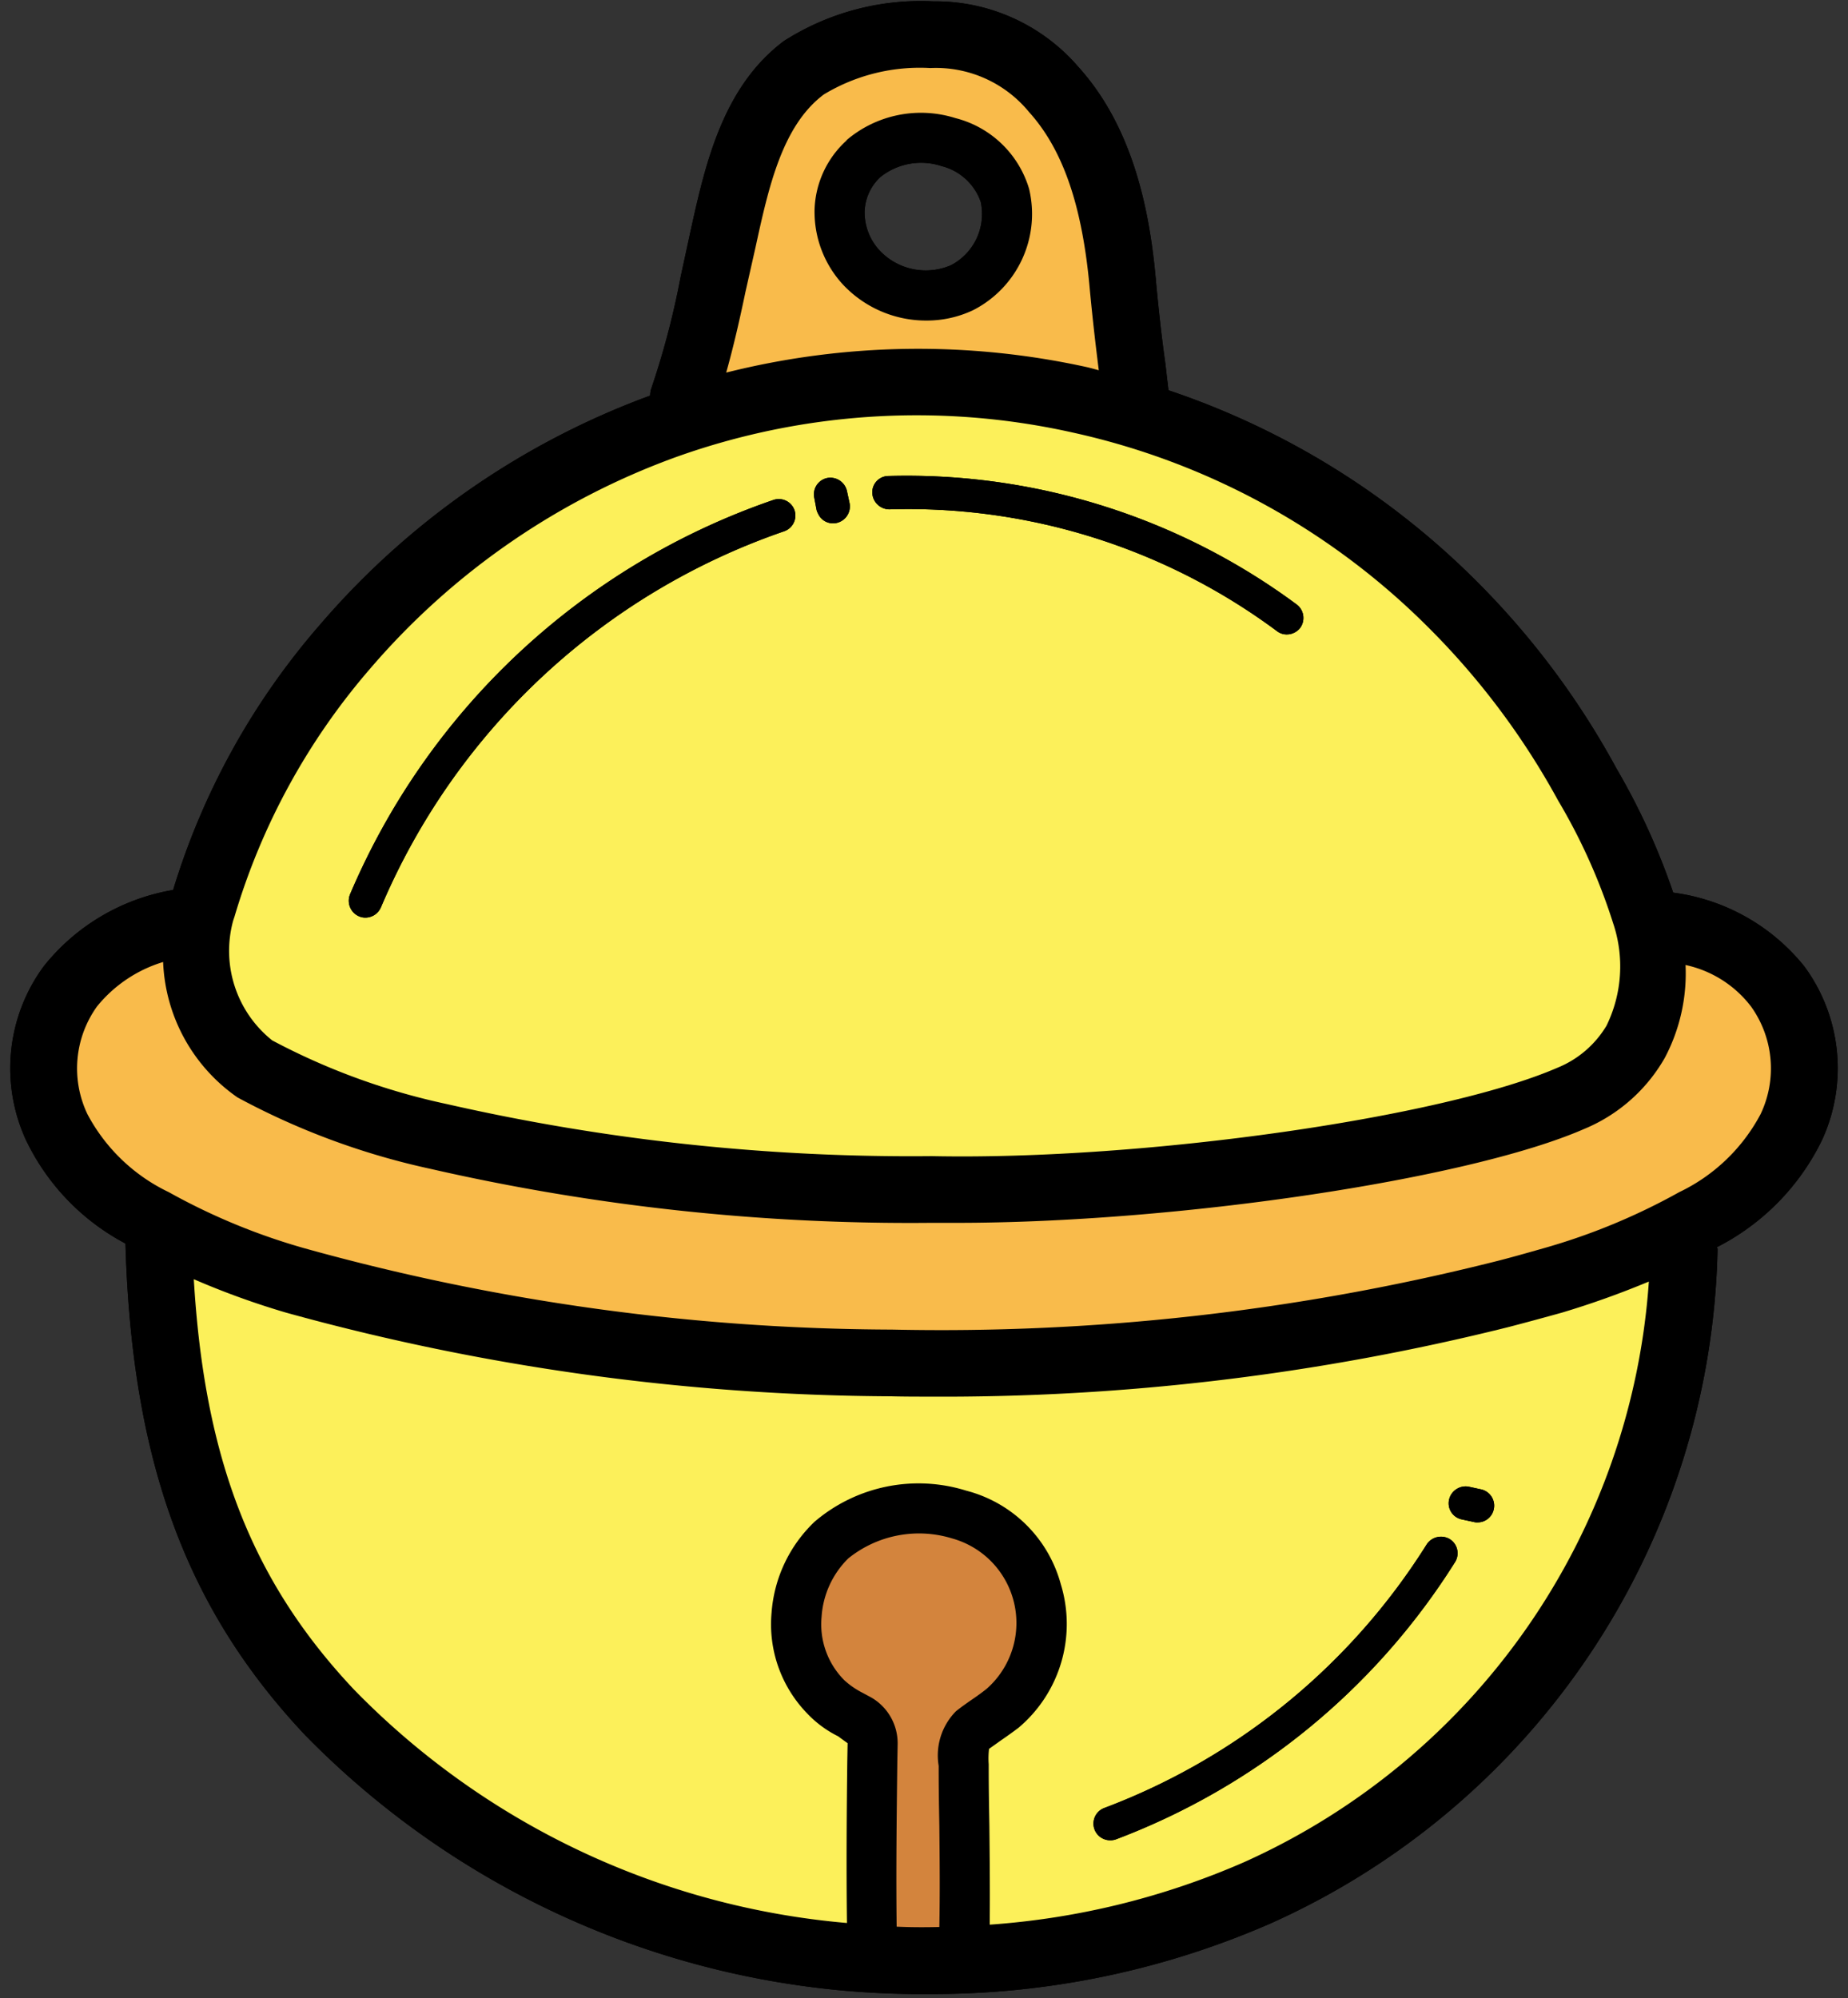 <?xml version="1.0" encoding="UTF-8"?>
<!DOCTYPE svg PUBLIC '-//W3C//DTD SVG 1.0//EN'
          'http://www.w3.org/TR/2001/REC-SVG-20010904/DTD/svg10.dtd'>
<svg height="59.9" preserveAspectRatio="xMidYMid meet" version="1.0" viewBox="4.3 2.1 55.4 59.9" width="55.4" xmlns="http://www.w3.org/2000/svg" xmlns:xlink="http://www.w3.org/1999/xlink" zoomAndPan="magnify"
><rect x="4.3" y="2.1" width="55.4" height="59.9" fill="#333333" stroke="none"/><g data-name="Cartoon Filled outline"
  ><g id="change1_1"
    ><path d="M58.93,36.26a5.155,5.155,0,0,0-.54-5.19,6.055,6.055,0,0,0-3.93-2.21,20.394,20.394,0,0,0-1.7-3.72,24.3,24.3,0,0,0-4.27-5.69,23.715,23.715,0,0,0-9.16-5.65c-.03-.25-.06-.5-.09-.77-.09-.64-.18-1.37-.28-2.44-.16-1.85-.58-4.54-2.32-6.47a5.655,5.655,0,0,0-4.36-1.98A7.616,7.616,0,0,0,27.8,3.33c-1.84,1.38-2.36,3.7-2.81,5.75l-.29,1.34a24.519,24.519,0,0,1-.89,3.37.881.881,0,0,0-.02.17,23.872,23.872,0,0,0-9.89,6.86,21.731,21.731,0,0,0-4.41,7.96,6.3,6.3,0,0,0-3.88,2.29,5.155,5.155,0,0,0-.54,5.19,6.853,6.853,0,0,0,2.99,3.12c.19,6.51,1.81,10.94,5.39,14.74a25.821,25.821,0,0,0,18.7,7.76,25.274,25.274,0,0,0,10.27-2.13,22.669,22.669,0,0,0,13.37-20.2.142.142,0,0,0-.02-.06A7.065,7.065,0,0,0,58.93,36.26ZM33.7,8.15a1.73,1.73,0,0,1-.89,1.9,1.9,1.9,0,0,1-2.14-.44,1.684,1.684,0,0,1-.45-1.18,1.478,1.478,0,0,1,.47-1.02,1.955,1.955,0,0,1,1.84-.33A1.674,1.674,0,0,1,33.7,8.15Z"
    /></g
    ><g id="change1_2"
    ><path d="M35.15,7.76a3.1,3.1,0,0,0-2.21-2.12,3.441,3.441,0,0,0-3.26.66v.01a2.922,2.922,0,0,0-.96,2.05,3.217,3.217,0,0,0,.84,2.26,3.415,3.415,0,0,0,2.51,1.09,3.147,3.147,0,0,0,3.08-3.95Zm-2.34,2.29a1.9,1.9,0,0,1-2.14-.44,1.684,1.684,0,0,1-.45-1.18,1.478,1.478,0,0,1,.47-1.02,1.955,1.955,0,0,1,1.84-.33A1.674,1.674,0,0,1,33.7,8.15,1.73,1.73,0,0,1,32.81,10.05Z"
    /></g
    ><g id="change1_3"
    ><path d="M58.39,31.07a6.055,6.055,0,0,0-3.93-2.21,20.394,20.394,0,0,0-1.7-3.72,24.3,24.3,0,0,0-4.27-5.69,23.715,23.715,0,0,0-9.16-5.65c-.03-.25-.06-.5-.09-.77-.09-.64-.18-1.37-.28-2.44-.16-1.85-.58-4.54-2.32-6.47a5.655,5.655,0,0,0-4.36-1.98A7.616,7.616,0,0,0,27.8,3.33c-1.84,1.38-2.36,3.7-2.81,5.75l-.29,1.34a24.519,24.519,0,0,1-.89,3.37.881.881,0,0,0-.02.17,23.872,23.872,0,0,0-9.89,6.86,21.731,21.731,0,0,0-4.41,7.96,6.3,6.3,0,0,0-3.88,2.29,5.155,5.155,0,0,0-.54,5.19,6.853,6.853,0,0,0,2.99,3.12c.19,6.51,1.81,10.94,5.39,14.74a25.821,25.821,0,0,0,18.7,7.76,25.274,25.274,0,0,0,10.27-2.13,22.669,22.669,0,0,0,13.37-20.2.142.142,0,0,0-.02-.06,7.065,7.065,0,0,0,3.16-3.23A5.155,5.155,0,0,0,58.39,31.07ZM26.65,10.84l.3-1.33c.39-1.79.8-3.65,2.05-4.58a5.561,5.561,0,0,1,3.19-.79,3.611,3.611,0,0,1,2.96,1.32c1.02,1.13,1.6,2.82,1.82,5.31.1,1.06.19,1.79.27,2.43-.11-.03-.22-.06-.34-.09a23.58,23.58,0,0,0-10.83.16C26.29,12.49,26.47,11.7,26.65,10.84ZM11.29,29.7l.04-.12a20.052,20.052,0,0,1,4.08-7.45,21.9,21.9,0,0,1,9.19-6.34,21.408,21.408,0,0,1,11.87-.72,21.621,21.621,0,0,1,10.61,5.8,22.617,22.617,0,0,1,3.93,5.23,17.648,17.648,0,0,1,1.65,3.68,4.051,4.051,0,0,1-.2,3.07,3.051,3.051,0,0,1-1.47,1.26c-3.43,1.49-12.37,2.78-18.76,2.65A62.638,62.638,0,0,1,17.7,35.2a20.039,20.039,0,0,1-5.24-1.91A3.432,3.432,0,0,1,11.29,29.7ZM33.44,53.05c-.16.12-.33.23-.48.35a1.883,1.883,0,0,0-.52,1.64v.12c0,.58.01,1.14.02,1.68.01,1.02.02,2,0,3.03-.42.01-.85.01-1.28-.01-.02-1.66,0-3.26.02-4.93l.01-.55a1.585,1.585,0,0,0-.79-1.39l-.26-.14a2.472,2.472,0,0,1-.54-.37,2.373,2.373,0,0,1-.69-1.91,2.7,2.7,0,0,1,.8-1.75,3.377,3.377,0,0,1,3.11-.6,2.63,2.63,0,0,1,1.06,4.49C33.77,52.82,33.6,52.94,33.44,53.05Zm8.17,4.87a23.038,23.038,0,0,1-7.64,1.88c.01-1.02,0-1.98-.01-2.97-.01-.55-.02-1.1-.02-1.68v-.16a2.39,2.39,0,0,1,.01-.46c.11-.08.24-.17.35-.25.19-.13.37-.26.53-.38a4.068,4.068,0,0,0,1.27-4.31,3.966,3.966,0,0,0-2.83-2.8,4.8,4.8,0,0,0-4.55.93,4.193,4.193,0,0,0-1.29,2.73,3.836,3.836,0,0,0,1.07,3.02,3.273,3.273,0,0,0,.92.68l.29.21-.01.55c-.02,1.64-.03,3.21-.01,4.84a23.451,23.451,0,0,1-14.78-7c-3.05-3.24-4.48-6.89-4.8-12.3a24.013,24.013,0,0,0,2.76,1,69.054,69.054,0,0,0,18.14,2.51c.38.01.76.01,1.14.01A69.913,69.913,0,0,0,49.5,41.89c.54-.14,1.09-.29,1.63-.44a26.522,26.522,0,0,0,2.6-.93A20.636,20.636,0,0,1,41.61,57.92ZM57.08,35.5a5.386,5.386,0,0,1-2.44,2.34,18.923,18.923,0,0,1-4.06,1.68c-.53.15-1.05.3-1.58.43a68.074,68.074,0,0,1-17.96,2.01,66.424,66.424,0,0,1-17.62-2.44,18.923,18.923,0,0,1-4.06-1.68A5.386,5.386,0,0,1,6.92,35.5a3.188,3.188,0,0,1,.29-3.23,4.075,4.075,0,0,1,1.98-1.33A5.194,5.194,0,0,0,11.42,35a21.9,21.9,0,0,0,5.78,2.14,64.48,64.48,0,0,0,14.99,1.62h.79c6.56,0,15.31-1.29,18.8-2.81a4.973,4.973,0,0,0,2.43-2.14,5.42,5.42,0,0,0,.62-2.78,3.363,3.363,0,0,1,1.96,1.24A3.188,3.188,0,0,1,57.08,35.5Z"
    /></g
    ><g id="change2_1"
    ><path d="M36.97,10.77c-.22-2.49-.8-4.18-1.82-5.31a3.611,3.611,0,0,0-2.96-1.32A5.561,5.561,0,0,0,29,4.93c-1.25.93-1.66,2.79-2.05,4.58l-.3,1.33c-.18.86-.36,1.65-.58,2.43a23.58,23.58,0,0,1,10.83-.16c.12.03.23.06.34.09C37.16,12.56,37.07,11.83,36.97,10.77Zm-3.5.63a3.247,3.247,0,0,1-1.4.31,3.415,3.415,0,0,1-2.51-1.09,3.217,3.217,0,0,1-.84-2.26,2.922,2.922,0,0,1,.96-2.05V6.3a3.441,3.441,0,0,1,3.26-.66,3.1,3.1,0,0,1,2.21,2.12A3.238,3.238,0,0,1,33.47,11.4Z" fill="#f9bb4b"
    /></g
    ><g id="change3_1"
    ><path d="M52.66,29.78a17.648,17.648,0,0,0-1.65-3.68,22.617,22.617,0,0,0-3.93-5.23,21.621,21.621,0,0,0-10.61-5.8,21.408,21.408,0,0,0-11.87.72,21.9,21.9,0,0,0-9.19,6.34,20.052,20.052,0,0,0-4.08,7.45l-.04.12a3.432,3.432,0,0,0,1.17,3.59A20.039,20.039,0,0,0,17.7,35.2a62.638,62.638,0,0,0,14.53,1.56c6.39.13,15.33-1.16,18.76-2.65a3.051,3.051,0,0,0,1.47-1.26A4.051,4.051,0,0,0,52.66,29.78ZM27.8,18.03A20.3,20.3,0,0,0,15.72,29.3a.509.509,0,0,1-.46.31.477.477,0,0,1-.2-.04.509.509,0,0,1-.27-.65A21.3,21.3,0,0,1,27.48,17.09a.5.5,0,0,1,.64.31A.5.5,0,0,1,27.8,18.03Zm1.57-.25a.492.492,0,0,1-.55-.29.418.418,0,0,1-.04-.1l-.07-.37a.5.5,0,0,1,.39-.59.51.51,0,0,1,.59.39l.08.37A.509.509,0,0,1,29.37,17.78Zm13.91,3.14a.507.507,0,0,1-.4.2.472.472,0,0,1-.3-.1,18.546,18.546,0,0,0-11.62-3.65.515.515,0,0,1-.51-.49.487.487,0,0,1,.48-.51,19.652,19.652,0,0,1,12.24,3.85A.506.506,0,0,1,43.28,20.92Z" fill="#fcf05a"
    /></g
    ><g id="change2_2"
    ><path d="M57.08,35.5a5.386,5.386,0,0,1-2.44,2.34,18.923,18.923,0,0,1-4.06,1.68c-.53.15-1.05.3-1.58.43a68.074,68.074,0,0,1-17.96,2.01,66.424,66.424,0,0,1-17.62-2.44,18.923,18.923,0,0,1-4.06-1.68A5.386,5.386,0,0,1,6.92,35.5a3.188,3.188,0,0,1,.29-3.23,4.075,4.075,0,0,1,1.98-1.33A5.194,5.194,0,0,0,11.42,35a21.9,21.9,0,0,0,5.78,2.14,64.48,64.48,0,0,0,14.99,1.62h.79c6.56,0,15.31-1.29,18.8-2.81a4.973,4.973,0,0,0,2.43-2.14,5.42,5.42,0,0,0,.62-2.78,3.363,3.363,0,0,1,1.96,1.24A3.188,3.188,0,0,1,57.08,35.5Z" fill="#f9bb4b"
    /></g
    ><g id="change4_1"
    ><path d="M33.9,52.71c-.13.11-.3.23-.46.34s-.33.23-.48.35a1.883,1.883,0,0,0-.52,1.64v.12c0,.58.01,1.14.02,1.68.01,1.02.02,2,0,3.03-.42.01-.85.01-1.28-.01-.02-1.66,0-3.26.02-4.93l.01-.55a1.585,1.585,0,0,0-.79-1.39l-.26-.14a2.472,2.472,0,0,1-.54-.37,2.373,2.373,0,0,1-.69-1.91,2.7,2.7,0,0,1,.8-1.75,3.377,3.377,0,0,1,3.11-.6,2.63,2.63,0,0,1,1.06,4.49Z" fill="#d3843d"
    /></g
    ><g id="change3_2"
    ><path d="M51.13,41.45c-.54.15-1.09.3-1.63.44a69.913,69.913,0,0,1-17.35,2.08c-.38,0-.76,0-1.14-.01a69.054,69.054,0,0,1-18.14-2.51,24.013,24.013,0,0,1-2.76-1c.32,5.41,1.75,9.06,4.8,12.3a23.451,23.451,0,0,0,14.78,7c-.02-1.63-.01-3.2.01-4.84l.01-.55-.29-.21a3.273,3.273,0,0,1-.92-.68,3.836,3.836,0,0,1-1.07-3.02,4.193,4.193,0,0,1,1.29-2.73,4.8,4.8,0,0,1,4.55-.93,3.966,3.966,0,0,1,2.83,2.8,4.068,4.068,0,0,1-1.27,4.31c-.16.12-.34.25-.53.38-.11.08-.24.17-.35.25a2.39,2.39,0,0,0-.01.46v.16c0,.58.01,1.13.02,1.68.01.99.02,1.95.01,2.97a23.038,23.038,0,0,0,7.64-1.88,20.636,20.636,0,0,0,12.12-17.4A26.522,26.522,0,0,1,51.13,41.45Zm-3.21,7.48a20.586,20.586,0,0,1-10.16,8.31.467.467,0,0,1-.17.03.5.5,0,0,1-.18-.97,19.536,19.536,0,0,0,9.66-7.9.513.513,0,0,1,.69-.16A.5.5,0,0,1,47.92,48.93Zm1.16-1.58a.494.494,0,0,1-.49.39.34.34,0,0,1-.1-.01l-.37-.08a.493.493,0,0,1-.38-.59.51.51,0,0,1,.59-.39l.37.08A.5.5,0,0,1,49.08,47.35Z" fill="#fcf05a"
    /></g
    ><g id="change1_4"
    ><path d="M27.8,18.03A20.3,20.3,0,0,0,15.72,29.3a.509.509,0,0,1-.46.31.477.477,0,0,1-.2-.04.509.509,0,0,1-.27-.65A21.3,21.3,0,0,1,27.48,17.09a.5.5,0,0,1,.64.31A.5.5,0,0,1,27.8,18.03Z"
    /></g
    ><g id="change1_5"
    ><path d="M43.28,20.92a.507.507,0,0,1-.4.2.472.472,0,0,1-.3-.1,18.546,18.546,0,0,0-11.62-3.65.515.515,0,0,1-.51-.49.487.487,0,0,1,.48-.51,19.652,19.652,0,0,1,12.24,3.85A.506.506,0,0,1,43.28,20.92Z"
    /></g
    ><g id="change1_6"
    ><path d="M47.92,48.93a20.586,20.586,0,0,1-10.16,8.31.467.467,0,0,1-.17.03.5.5,0,0,1-.18-.97,19.536,19.536,0,0,0,9.66-7.9.513.513,0,0,1,.69-.16A.5.5,0,0,1,47.92,48.93Z"
    /></g
    ><g id="change1_7"
    ><path d="M49.08,47.35a.494.494,0,0,1-.49.39.34.34,0,0,1-.1-.01l-.37-.08a.493.493,0,0,1-.38-.59.51.51,0,0,1,.59-.39l.37.08A.5.5,0,0,1,49.08,47.35Z"
    /></g
    ><g id="change1_8"
    ><path d="M29.77,17.19a.509.509,0,0,1-.4.59.492.492,0,0,1-.55-.29.418.418,0,0,1-.04-.1l-.07-.37a.5.5,0,0,1,.39-.59.51.51,0,0,1,.59.39Z"
    /></g
  ></g
></svg
>
